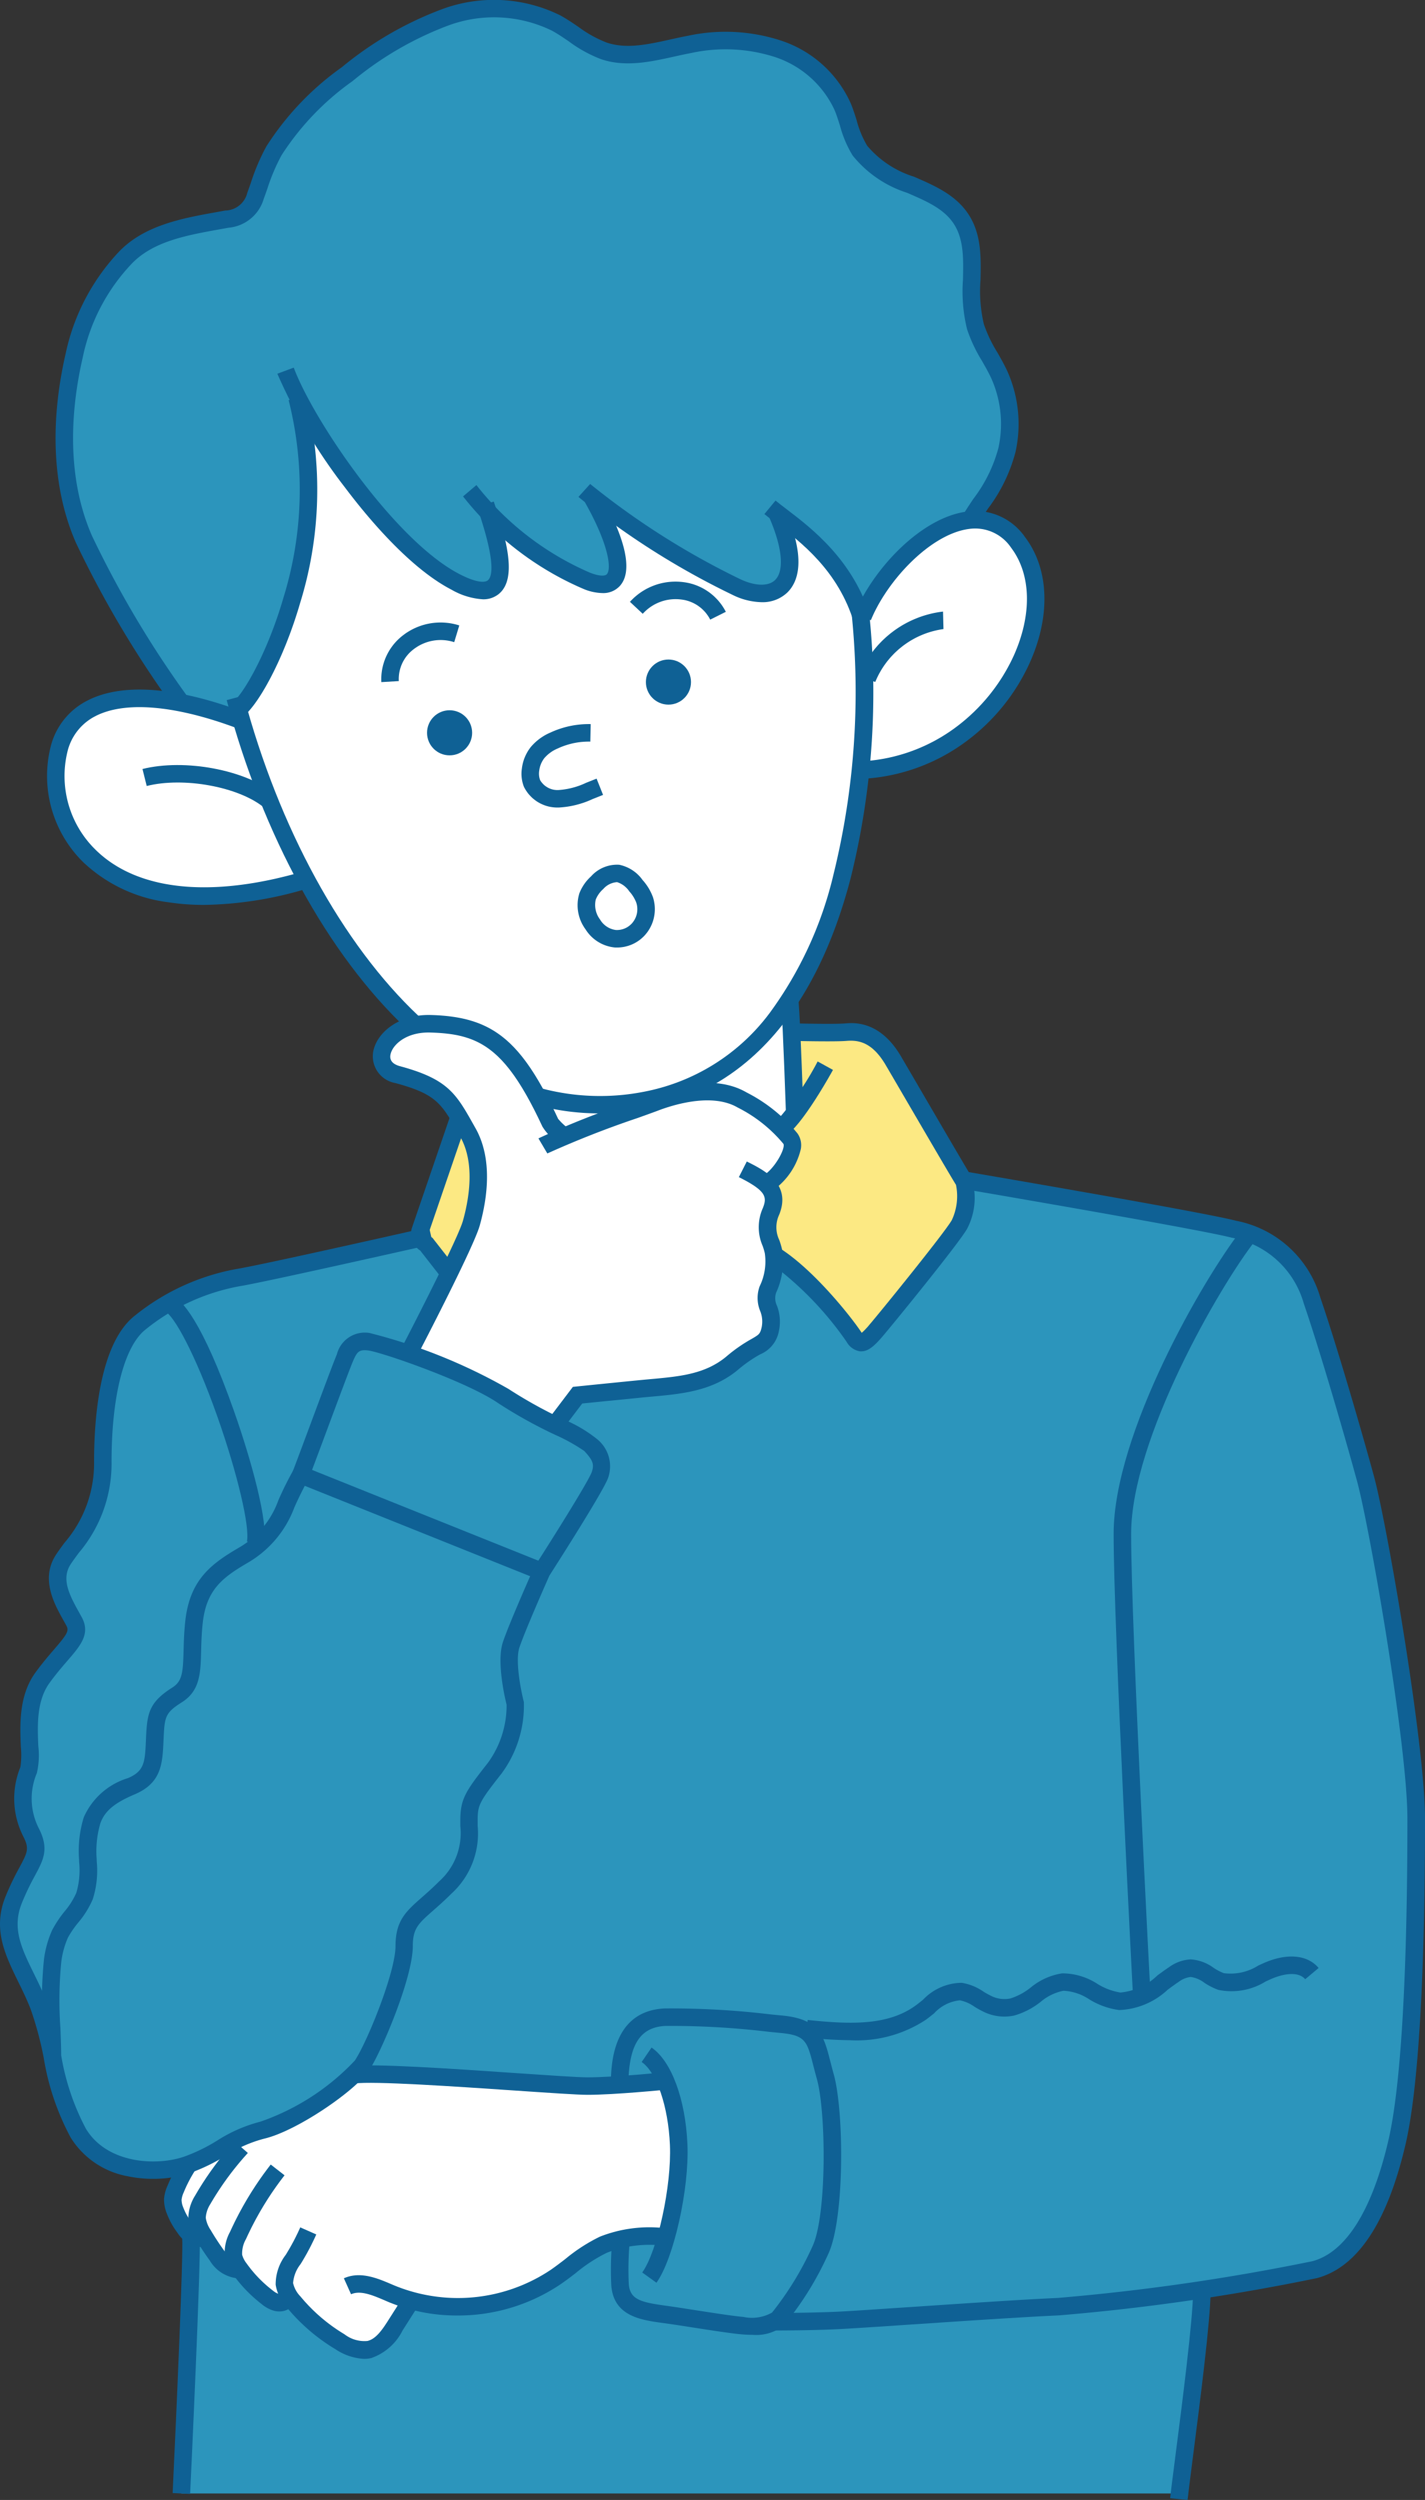 <svg xmlns="http://www.w3.org/2000/svg" width="110.082" height="193.082" viewBox="0 0 110.082 193.082">
  <rect x="0" y="0" width="110.082" height="193.082" fill="#333333" stroke="none"/>
  <g id="グループ_683" data-name="グループ 683" transform="translate(0)">
    <g id="レイヤー_3" data-name="レイヤー 3" transform="translate(0.469 0.523)">
      <g id="グループ_561" data-name="グループ 561" transform="translate(3.783 24.737)">
        <path id="パス_6649" data-name="パス 6649" d="M40.4,62.227S33.516,60.745,31.511,59a30.576,30.576,0,0,1-4.36-5.58s-5.668-7.237-6.453-8.371S19.042,42.7,19.042,42.7a37.707,37.707,0,0,1-5.452,1.24c-1.217,0-10.6.7-12.628-5.619s-.406-7.125.811-8.168,4.982-1.8,5.967-1.564,5.619,1.158,5.619,1.158L16.571,0,67.179.551,71.055,14.37s3.308,1.519,3.959,2.983.6,6.346.163,7.43-3.363,6.291-6.129,7.484a32.5,32.5,0,0,1-6.508,1.79s-1.681,8.461-1.952,9.546a37.553,37.553,0,0,1-2.386,6.02c-.651,1.03-1.519,2.82-1.519,2.82l.542,1.844s4.814-.256,5.394.158a30.015,30.015,0,0,1,2.566,2.98l5.3,8.692s-6.788,7.036-9.188,8.2S40.375,71.332,40.4,62.227Z" fill="#fff"/>
      </g>
      <g id="グループ_562" data-name="グループ 562" transform="translate(4.342 0)">
        <path id="パス_6650" data-name="パス 6650" d="M9.41,53.645c.139.046,4.269,1.206,4.269,1.206l1.206-2.088s2.924-6.218,3.387-8.724,1.021-8.77.139-12.761c2.32,3.295,7.517,10.023,9.1,11.323s4.78,2.97,5.476,2.552a2.628,2.628,0,0,0,.835-2.367c-.139-.6-.7-3.666-.7-3.666s3.805,3.063,5.2,4.084a6.191,6.191,0,0,0,3.805,1.206c.7-.093.742-1.531.7-2.042s-1.439-4.037-1.439-4.037,7.79,5.124,9.234,5.8a9.657,9.657,0,0,0,4.548.835c.835-.186,1.114-1.9,1.021-2.227s-.7-3.295-.7-3.295a48.79,48.79,0,0,1,3.852,3.712c.835,1.067,2.506,3.712,2.506,3.712s3.062-5.2,4.872-6.033,3.434-1.392,3.434-1.392,3.248-4.733,2.97-7.007a19.378,19.378,0,0,0-2.135-6.821c-.882-1.253-.371-5.754-.7-7.007a7.725,7.725,0,0,0-3.573-4.5c-1.9-.882-4.594-1.624-5.383-3.666S58.552,4.55,56.371,3.529s-5.94-.928-7.053-.835-5.058,1.531-6.357.882S37.252-.091,34.189,0A22.06,22.06,0,0,0,25.6,2.6c-1.763.975-7.332,5.151-8.492,6.821s-1.81,4.455-2.181,5.2-2.738,1.856-5.476,2.413A10.9,10.9,0,0,0,2.82,22.09C1.66,24.225-.289,29.422.036,33.738A21.574,21.574,0,0,0,2.588,43.2C4.073,46.081,9.41,53.645,9.41,53.645Z" fill="#2c95bc"/>
      </g>
      <g id="グループ_563" data-name="グループ 563" transform="translate(0 90.855)">
        <path id="パス_6651" data-name="パス 6651" d="M90.629,101.2H13.543l.874-19.481s-2.014-2.238-1.79-3.283.746-2.76.746-2.76a5.059,5.059,0,0,1-4.551.075A8.675,8.675,0,0,1,4.2,70.084C3.376,67.4,3,64.638,2.331,63.369S-.205,58.744.019,57.4a27.618,27.618,0,0,1,1.79-4.775,4.518,4.518,0,0,0-.3-3.506c-.522-1.268.075-3.432.149-3.8s-.075-5.521.821-6.714,3.413-3.156,2.713-4.614-1.867-3.091-.467-5.25,2.683-4.2,2.742-5.366-.175-8.691,1.575-10.849A11.989,11.989,0,0,1,16.568,7.8c4.2-1.05,18.724-4.433,18.724-4.433L66.99.275,74.266,0S89.794,2.664,91.228,2.9s6.534,1.355,8.048,3.108,5.737,16.574,6.056,17.769S108.041,39.8,108.28,42.5s.558,13.227.558,15.219S107.723,72.7,107.4,74.3s-1.833,8.526-6.614,9.4-8.446,1.912-8.446,1.912Z" fill="#2c95bc"/>
      </g>
      <g id="グループ_564" data-name="グループ 564" transform="translate(28.811 78.455)">
        <path id="パス_6652" data-name="パス 6652" d="M13.945,31.164S8.2,28.127,7.491,27.747,2.23,25.469,2.23,25.469,7.274,16.52,7.437,14.948,7.274,8.005,5.81,6.6A21.127,21.127,0,0,0,.657,3.612,1.66,1.66,0,0,1,.766.9,8.527,8.527,0,0,1,6.786.3a11.081,11.081,0,0,1,4.447,3.471c.488.976,2.874,4.881,2.874,4.881s9.979-3.742,11.715-3.525,6.129,3.8,6.129,3.8,11.878.217,12.366.814a12.583,12.583,0,0,1,.976,4.827c-.163.651-7.7,10.088-7.7,10.088a5.464,5.464,0,0,0-.922-.6c-.217-.054-4.23-4.881-4.23-4.881l-1.79-.488s-.922,1.627-.6,2.6a10.708,10.708,0,0,1,.217,2.929s-2.386,1.681-3.254,2.386a15.5,15.5,0,0,1-6.508,1.79c-2.007,0-5.044.38-5.044.38Z" fill="#fff"/>
      </g>
      <g id="グループ_565" data-name="グループ 565" transform="translate(12.972 159.583)">
        <path id="パス_6653" data-name="パス 6653" d="M37.92.78c-.167,0-10.316.335-11.375,0S14.166,0,14.166,0,10.82,3.067,9.2,3.624s-3.29.669-4.684,1.506S.895,7.137.895,7.137A7.975,7.975,0,0,0,0,10.037C.058,11.1,1.348,12.545,1.4,12.769s1.06.223,1.06.223,1.227,1.171,1.784,1.729a2.027,2.027,0,0,0,1.115.613s1.171,2.4,2.23,2.4a8.066,8.066,0,0,0,1.561-.112A44.549,44.549,0,0,0,12.6,20.576c.948.613,2.844.892,3.569.056s2.175-2.9,2.175-2.9,5.018.446,5.966.39,5.632-2.342,7.026-3.568a6.141,6.141,0,0,1,3.346-1.729,18.755,18.755,0,0,1,3.29.279s1.338-4.684,1.171-7.026A24.3,24.3,0,0,0,37.92.78Z" fill="#fff"/>
      </g>
      <g id="グループ_566" data-name="グループ 566" transform="translate(59.087 79.19)">
        <path id="パス_6654" data-name="パス 6654" d="M1.46,6.734,1.8.007S7.116-.079,8.016.35s5.742,9.127,6.127,9.813,1.2,3.385.729,4.371a113.653,113.653,0,0,1-7.327,9.212c-.172-.043.171,1.071-1.414-1.114a36.682,36.682,0,0,0-5.7-5.313S.046,14.7,0,13.5a3.674,3.674,0,0,1,.771-2.571c.429-.471,1.671-1.414,1.114-2.228A3.318,3.318,0,0,1,1.46,6.734Z" fill="#fce983"/>
      </g>
      <g id="グループ_567" data-name="グループ 567" transform="translate(32.517 86.87)">
        <path id="パス_6655" data-name="パス 6655" d="M1.516,2.365C1.761,1.423,2.13-.38,2.826.071s1.024,4.465.983,5.2A46.835,46.835,0,0,1,1.72,10.6L0,7.731Z" fill="#fce983"/>
      </g>
    </g>
    <g id="レイヤー_2" data-name="レイヤー 2" transform="translate(0 0)">
      <g id="グループ_568" data-name="グループ 568" transform="translate(17.512 53.724)">
        <path id="パス_6656" data-name="パス 6656" d="M13.9,25.732C7.829,20.016,2.762,10.763,0,.347L1.307,0c2.7,10.18,7.627,19.2,13.52,24.747Z" fill="#0f6195"/>
      </g>
      <g id="グループ_569" data-name="グループ 569" transform="translate(41.368 46.63)">
        <path id="パス_6657" data-name="パス 6657" d="M4.949,39.363A18.676,18.676,0,0,1,0,38.7l.357-1.3a17.613,17.613,0,0,0,8.306.231,15.8,15.8,0,0,0,9.418-6.013,29.5,29.5,0,0,0,4.948-10.748A58.939,58.939,0,0,0,24.358.191L25.7,0a59.441,59.441,0,0,1-1.357,21.2c-2.622,10.062-7.947,16.2-15.4,17.744A19.619,19.619,0,0,1,4.949,39.363Z" fill="#0f6195"/>
      </g>
      <g id="グループ_570" data-name="グループ 570" transform="translate(66.023 39.467)">
        <path id="パス_6658" data-name="パス 6658" d="M.808,20.672.719,19.322a13.368,13.368,0,0,0,7.139-2.651,14.333,14.333,0,0,0,4.4-5.428c1.46-3.2,1.394-6.342-.175-8.411A3.34,3.34,0,0,0,8.835,1.385c-2.963.386-6.314,3.957-7.584,7.049L0,7.921C1.408,4.493,5.12.506,8.66.045a4.666,4.666,0,0,1,4.5,1.97c1.875,2.471,2,6.131.328,9.789a15.494,15.494,0,0,1-4.819,5.95A14.719,14.719,0,0,1,.808,20.672Z" fill="#0f6195"/>
      </g>
      <g id="グループ_571" data-name="グループ 571" transform="translate(66.322 47.234)">
        <path id="パス_6659" data-name="パス 6659" d="M1.293,5.434,0,5.039A8,8,0,0,1,6.528,0l.034,1.352A6.674,6.674,0,0,0,1.293,5.434Z" fill="#0f6195"/>
      </g>
      <g id="グループ_572" data-name="グループ 572" transform="translate(3.62 53.257)">
        <path id="パス_6660" data-name="パス 6660" d="M12.148,16.632a18.068,18.068,0,0,1-2.732-.2,11.679,11.679,0,0,1-6.584-3.078A9.33,9.33,0,0,1,.287,4.439,5.456,5.456,0,0,1,3.13.852c2.651-1.37,6.776-1.083,11.93.829l-.47,1.268C9.87,1.2,6.021.88,3.75,2.053A4.155,4.155,0,0,0,1.593,4.788a7.959,7.959,0,0,0,2.185,7.6c3.2,3.14,8.869,3.738,15.95,1.685l.377,1.3A28.834,28.834,0,0,1,12.148,16.632Z" fill="#0f6195"/>
      </g>
      <g id="グループ_573" data-name="グループ 573" transform="translate(11.006 59.087)">
        <path id="パス_6661" data-name="パス 6661" d="M9.381,3.275C7.42,1.677,3.189.9.328,1.618L0,.306c3.268-.817,7.955.063,10.235,1.92Z" fill="#0f6195"/>
      </g>
      <g id="グループ_574" data-name="グループ 574" transform="translate(17.93 30.539)">
        <path id="パス_6662" data-name="パス 6662" d="M.79,24.848,0,23.75c.828-.6,2.712-3.817,3.953-8.082A28.247,28.247,0,0,0,4.367.367L5.668,0a29.591,29.591,0,0,1-.417,16.047C3.964,20.472,1.972,24,.79,24.848Z" fill="#0f6195"/>
      </g>
      <g id="グループ_575" data-name="グループ 575" transform="translate(21.425 28.393)">
        <path id="パス_6663" data-name="パス 6663" d="M15.875,17.893a5.525,5.525,0,0,1-2.413-.738C10.2,15.475,6.906,11.493,5.233,9.268A41.577,41.577,0,0,1,0,.472L1.267,0C2.782,4.066,9.086,13.381,14.081,15.953c1.588.817,2.07.571,2.18.475.391-.338.566-1.593-.824-5.648l1.279-.439c1.028,3,1.791,5.932.429,7.109A1.871,1.871,0,0,1,15.875,17.893Z" fill="#0f6195"/>
      </g>
      <g id="グループ_576" data-name="グループ 576" transform="translate(35.772 37.464)">
        <path id="パス_6664" data-name="パス 6664" d="M10.761,8.342a4.011,4.011,0,0,1-1.452-.318A23.721,23.721,0,0,1,0,.876L1.031,0A22.457,22.457,0,0,0,9.8,6.765c.649.255,1.151.3,1.311.114.351-.4.187-2.216-1.7-5.557L10.59.656c1.388,2.456,2.783,5.684,1.545,7.109A1.73,1.73,0,0,1,10.761,8.342Z" fill="#0f6195"/>
      </g>
      <g id="グループ_577" data-name="グループ 577" transform="translate(44.684 37.379)">
        <path id="パス_6665" data-name="パス 6665" d="M14.149,9.131A5.292,5.292,0,0,1,11.9,8.562,60.4,60.4,0,0,1,0,1L.906,0A59.873,59.873,0,0,0,12.479,7.342c1.156.553,2.195.583,2.711.078.755-.738.551-2.629-.546-5.057l1.232-.557c1.769,3.917,1.117,5.741.259,6.58A2.762,2.762,0,0,1,14.149,9.131Z" fill="#0f6195"/>
      </g>
      <g id="グループ_578" data-name="グループ 578" transform="translate(59.049 38.66)">
        <path id="パス_6666" data-name="パス 6666" d="M6.92,9.431C5.7,5.4,2.81,3.2.9,1.744c-.328-.25-.637-.486-.9-.7L.861,0c.241.2.526.417.857.669,1.926,1.468,5.149,3.924,6.5,8.371Z" fill="#0f6195"/>
      </g>
      <g id="グループ_579" data-name="グループ 579" transform="translate(4.293 0)">
        <path id="パス_6667" data-name="パス 6667" d="M9.106,54.6A80.333,80.333,0,0,1,1.574,41.923C-.209,37.861-.483,32.8.782,27.293a16.413,16.413,0,0,1,4.134-7.872c1.968-2.039,4.9-2.567,7.493-3.034l.694-.126a1.793,1.793,0,0,0,1.712-1.383c.092-.249.179-.5.267-.746a16.255,16.255,0,0,1,1.2-2.823,22.03,22.03,0,0,1,5.831-6.117,26.961,26.961,0,0,1,7.79-4.5,11.548,11.548,0,0,1,9.094.5c.493.271.956.585,1.4.889A9.192,9.192,0,0,0,42.58,3.291c1.522.509,3.175.143,4.926-.245.444-.1.9-.2,1.357-.285a13.792,13.792,0,0,1,7.148.364,8.981,8.981,0,0,1,5.4,4.819c.191.45.336.912.475,1.358a7.589,7.589,0,0,0,.812,1.956,7.757,7.757,0,0,0,3.612,2.389c1.59.688,3.234,1.4,4.221,2.917,1,1.538.96,3.328.921,5.059a11.214,11.214,0,0,0,.257,3.407,10.6,10.6,0,0,0,1.04,2.182c.262.459.533.934.764,1.432a9.992,9.992,0,0,1,.645,6.255,12.475,12.475,0,0,1-2.128,4.382c-.235.352-.476.713-.706,1.083l0,0-.187.294-1.151-.71c.3-.5.611-.966.914-1.42a11.262,11.262,0,0,0,1.931-3.914,8.632,8.632,0,0,0-.549-5.4c-.207-.447-.453-.877-.712-1.332a11.753,11.753,0,0,1-1.161-2.468,12.371,12.371,0,0,1-.312-3.821c.036-1.6.07-3.1-.7-4.292s-2.154-1.777-3.624-2.413a8.851,8.851,0,0,1-4.2-2.88,8.713,8.713,0,0,1-.977-2.3c-.136-.434-.265-.845-.43-1.234a7.736,7.736,0,0,0-4.6-4.071,12.467,12.467,0,0,0-6.452-.311c-.432.081-.88.18-1.315.276-1.853.41-3.769.835-5.646.207a10.336,10.336,0,0,1-2.508-1.381c-.441-.3-.856-.582-1.293-.822a10.2,10.2,0,0,0-8.021-.4,25.766,25.766,0,0,0-7.39,4.293,20.783,20.783,0,0,0-5.483,5.722,15.023,15.023,0,0,0-1.1,2.594c-.09.254-.179.509-.273.763a3.119,3.119,0,0,1-2.734,2.245l-.7.127c-2.5.451-5.1.917-6.76,2.642A14.879,14.879,0,0,0,2.1,27.6c-1.2,5.223-.953,9.99.713,13.784a79.34,79.34,0,0,0,7.412,12.46Z" fill="#0f6195"/>
      </g>
      <g id="グループ_580" data-name="グループ 580" transform="translate(44.61 66.774)">
        <path id="パス_6668" data-name="パス 6668" d="M3.034,6.407l-.116,0A3.008,3.008,0,0,1,.622,5,3.14,3.14,0,0,1,.145,2.223h0a3.452,3.452,0,0,1,.9-1.308,2.691,2.691,0,0,1,2.182-.9A2.941,2.941,0,0,1,5.035,1.2a4.016,4.016,0,0,1,.8,1.333,3.006,3.006,0,0,1-.465,2.724A2.9,2.9,0,0,1,3.034,6.407ZM1.418,2.679a1.853,1.853,0,0,0,.323,1.559,1.67,1.67,0,0,0,1.227.816,1.566,1.566,0,0,0,1.323-.616,1.631,1.631,0,0,0,.251-1.5A2.77,2.77,0,0,0,4,2.065a1.791,1.791,0,0,0-.938-.708,1.55,1.55,0,0,0-1.071.532,2.161,2.161,0,0,0-.569.79Z" fill="#0f6195"/>
      </g>
      <g id="グループ_581" data-name="グループ 581" transform="translate(40.287 55.924)">
        <path id="パス_6669" data-name="パス 6669" d="M2.88,6.444H2.838a2.878,2.878,0,0,1-2.651-1.6A2.743,2.743,0,0,1,.03,3.416,3.322,3.322,0,0,1,.71,1.779,4.076,4.076,0,0,1,2.228.656,7.071,7.071,0,0,1,5.345,0L5.316,1.353A5.7,5.7,0,0,0,2.8,1.882a2.781,2.781,0,0,0-1.031.74,1.967,1.967,0,0,0-.4.972,1.438,1.438,0,0,0,.067.73,1.549,1.549,0,0,0,1.416.769A5.856,5.856,0,0,0,5,4.53l.8-.317.5,1.257-.8.317A7.1,7.1,0,0,1,2.88,6.444Z" fill="#0f6195"/>
      </g>
      <g id="グループ_582" data-name="グループ 582" transform="translate(32.989 54.855)">
        <ellipse id="楕円形_37" data-name="楕円形 37" cx="1.742" cy="1.742" rx="1.742" ry="1.742" fill="#0f6195"/>
      </g>
      <g id="グループ_583" data-name="グループ 583" transform="translate(49.896 50.937)">
        <ellipse id="楕円形_38" data-name="楕円形 38" cx="1.742" cy="1.742" rx="1.742" ry="1.742" fill="#0f6195"/>
      </g>
      <g id="グループ_584" data-name="グループ 584" transform="translate(29.451 48.083)">
        <path id="パス_6670" data-name="パス 6670" d="M.008,4.6A4.269,4.269,0,0,1,1.65,1.01,4.743,4.743,0,0,1,6.029.221L5.638,1.515A3.41,3.41,0,0,0,2.49,2.07,2.879,2.879,0,0,0,1.357,4.52Z" fill="#0f6195"/>
      </g>
      <g id="グループ_585" data-name="グループ 585" transform="translate(48.664 44.918)">
        <path id="パス_6671" data-name="パス 6671" d="M6.2,2.939A2.878,2.878,0,0,0,3.989,1.388a3.41,3.41,0,0,0-3,1.1L0,1.564A4.743,4.743,0,0,1,4.184.049,4.269,4.269,0,0,1,7.407,2.335Z" fill="#0f6195"/>
      </g>
      <g id="グループ_586" data-name="グループ 586" transform="translate(28.796 78.392)">
        <path id="パス_6672" data-name="パス 6672" d="M3.314,26.555l-1.2-.625c1.23-2.359,4.5-8.763,4.856-10.049.519-1.867.9-4.505-.206-6.471l-.138-.245C5.306,6.819,4.907,6.112,1.741,5.255A2.1,2.1,0,0,1,.024,2.9C.242,1.422,1.964-.067,4.479,0c4.794.133,7,1.933,9.841,8.021a4.612,4.612,0,0,0,.746.71L14.2,9.768A3.821,3.821,0,0,1,13.1,8.609C10.251,2.49,8.214,1.459,4.442,1.354,2.519,1.3,1.47,2.364,1.362,3.1c-.061.416.185.7.732.851C5.808,4.954,6.434,6.066,7.8,8.5l.138.244c1.337,2.369.918,5.385.331,7.5C7.814,17.9,3.773,25.674,3.314,26.555Z" fill="#0f6195"/>
      </g>
      <g id="グループ_587" data-name="グループ 587" transform="translate(41.594 83.629)">
        <path id="パス_6673" data-name="パス 6673" d="M18.313,8.162l-.8-1.09c.853-.626,1.573-2.036,1.414-2.355a11.006,11.006,0,0,0-3.535-2.808c-1.972-1.15-4.956-.219-6.147.235-.306.117-.849.312-1.537.559A75.086,75.086,0,0,0,.688,5.457L0,4.293A67.06,67.06,0,0,1,7.25,1.43c.681-.245,1.219-.438,1.513-.55,1.705-.65,4.922-1.532,7.31-.139a12.211,12.211,0,0,1,3.938,3.169,1.576,1.576,0,0,1,.255,1.219A5.43,5.43,0,0,1,18.313,8.162Z" fill="#0f6195"/>
      </g>
      <g id="グループ_588" data-name="グループ 588" transform="translate(42.39 89.706)">
        <path id="パス_6674" data-name="パス 6674" d="M1.077,20.682,0,19.865l1.865-2.459.292-.03c.024,0,2.461-.252,4.987-.5.246-.024.49-.046.733-.068,2.272-.207,4.234-.385,5.874-1.769a11.864,11.864,0,0,1,1.9-1.323c.6-.348.682-.393.8-.927a2.172,2.172,0,0,0-.12-1.248,2.637,2.637,0,0,1-.038-1.9,4.381,4.381,0,0,0,.4-2.55,4.449,4.449,0,0,0-.177-.59,3.617,3.617,0,0,1,.026-2.909c.337-.844.264-1.324-1.855-2.384L15.3,0c1.375.688,3.453,1.727,2.506,4.1a2.291,2.291,0,0,0,0,1.96,5.619,5.619,0,0,1,.227.772,5.782,5.782,0,0,1-.469,3.306,1.345,1.345,0,0,0,.069,1.008,3.441,3.441,0,0,1,.147,1.949,2.409,2.409,0,0,1-1.446,1.8,10.482,10.482,0,0,0-1.706,1.185C12.658,17.732,10.29,17.948,8,18.156c-.24.022-.482.044-.724.067-2.012.2-3.967.395-4.689.468Z" fill="#0f6195"/>
      </g>
      <g id="グループ_589" data-name="グループ 589" transform="translate(0 94.773)">
        <path id="パス_6675" data-name="パス 6675" d="M11.834,73.507a9.351,9.351,0,0,1-1.965-.2,6.576,6.576,0,0,1-4.4-2.971,19.614,19.614,0,0,1-2.091-6.173,26.355,26.355,0,0,0-.99-3.706c-.289-.763-.642-1.484-.985-2.181C.382,56.18-.587,54.2.434,51.685A21.37,21.37,0,0,1,1.5,49.461c.635-1.185.786-1.466.272-2.452a6.434,6.434,0,0,1-.2-5.292,6.258,6.258,0,0,0,.037-1.579c-.07-1.665-.166-3.945,1.117-5.718.543-.75,1.058-1.346,1.472-1.825,1.009-1.168,1.14-1.42.936-1.8-.069-.13-.146-.268-.227-.412-.721-1.289-1.81-3.238-.558-5.115.2-.3.419-.6.649-.907a9.373,9.373,0,0,0,2.269-6.255c0-3.214.393-8.939,3.025-11.166a17.478,17.478,0,0,1,8.261-3.753c2.2-.405,10.086-2.17,14.592-3.186l.3,1.319C28.925,2.337,21.018,4.106,18.8,4.516a16.147,16.147,0,0,0-7.632,3.456C9.569,9.32,8.618,13.109,8.618,18.105a10.656,10.656,0,0,1-2.534,7.058c-.219.3-.427.578-.611.854-.734,1.1-.183,2.28.613,3.7.085.152.166.3.24.435C7,31.42,6.214,32.329,5.22,33.48c-.418.484-.891,1.032-1.4,1.734-1.008,1.392-.927,3.319-.861,4.868a6.064,6.064,0,0,1-.114,2.091,5.055,5.055,0,0,0,.127,4.211c.845,1.62.4,2.454-.279,3.717a20.249,20.249,0,0,0-1,2.093c-.794,1.958-.03,3.513.936,5.483.356.725.724,1.476,1.036,2.3a27.768,27.768,0,0,1,1.046,3.9,18.594,18.594,0,0,0,1.926,5.76c1.628,2.69,5.393,2.889,7.545,2.17a13.331,13.331,0,0,0,2.591-1.254,11.494,11.494,0,0,1,3.345-1.463,18.187,18.187,0,0,0,7.293-4.719c.962-1.443,3.142-6.826,3.142-8.836,0-1.973.811-2.688,2.039-3.769.391-.344.835-.735,1.335-1.236a5,5,0,0,0,1.632-4.271c0-.139,0-.277,0-.412,0-1.692.407-2.275,2.13-4.467a7.538,7.538,0,0,0,1.446-4.491c-.142-.571-.783-3.343-.286-4.834.481-1.444,2.31-5.556,2.388-5.731l.049-.09c1.584-2.467,4.187-6.634,4.426-7.312.22-.624.059-.937-.57-1.625a14.042,14.042,0,0,0-2.275-1.262A36.331,36.331,0,0,1,38.5,13.607C36.1,11.944,29.4,9.628,28.409,9.523c-.676-.071-.828.107-1.141.836-.241.562-1.182,3.089-2.012,5.319-.592,1.59-1.151,3.092-1.389,3.7l-1.259-.493c.234-.6.791-2.094,1.381-3.679.876-2.354,1.782-4.787,2.036-5.38A2.223,2.223,0,0,1,28.55,8.179a42.614,42.614,0,0,1,10.723,4.315,35.254,35.254,0,0,0,4.186,2.325,10.685,10.685,0,0,1,2.67,1.559,2.7,2.7,0,0,1,.849,2.989c-.363,1.029-3.993,6.7-4.536,7.549-.207.466-1.885,4.259-2.319,5.561-.338,1.015.124,3.336.331,4.145l.016.064,0,.066a8.816,8.816,0,0,1-1.731,5.459c-1.72,2.19-1.841,2.427-1.841,3.632,0,.128,0,.259,0,.392a6.281,6.281,0,0,1-2.029,5.248c-.531.531-.992.937-1.4,1.295-1.15,1.012-1.58,1.391-1.58,2.754,0,2.473-2.446,8.2-3.369,9.586-1.058,1.586-5.592,4.7-8.111,5.286a10.264,10.264,0,0,0-2.972,1.315A14.408,14.408,0,0,1,14.6,73.085,8.9,8.9,0,0,1,11.834,73.507Z" fill="#0f6195"/>
      </g>
      <g id="グループ_590" data-name="グループ 590" transform="translate(12.754 100.051)">
        <path id="パス_6676" data-name="パス 6676" d="M7.646,19.272,6.322,19c.234-1.136-.737-5.252-2.259-9.572C2.326,4.5.674,1.532,0,1.243L.533,0c.723.31,2.308,1.888,4.805,8.978C6.627,12.638,8,17.53,7.646,19.272Z" fill="#0f6195"/>
      </g>
      <g id="グループ_591" data-name="グループ 591" transform="translate(3.245 113.061)">
        <path id="パス_6677" data-name="パス 6677" d="M.128,45.637c0-.559-.029-1.252-.056-1.986a31.485,31.485,0,0,1,.081-5.386A7.932,7.932,0,0,1,.789,36a8.706,8.706,0,0,1,.948-1.426,6.076,6.076,0,0,0,.913-1.442,6.179,6.179,0,0,0,.218-2.379l-.006-.2a8.828,8.828,0,0,1,.365-3.257,5.473,5.473,0,0,1,3.416-3.028c1.279-.548,1.311-1.248,1.386-2.938l.007-.158c.085-1.866.2-2.741,2.035-3.9.772-.488.821-1.182.865-2.846.018-.672.038-1.433.135-2.31.356-3.2,2.03-4.415,4.182-5.67a6.878,6.878,0,0,0,3-3.619A24.439,24.439,0,0,1,19.409.5L19.7,0l19.15,7.679-.5,1.255L20.3,1.695c-.207.391-.5.979-.807,1.671a8.272,8.272,0,0,1-3.555,4.245c-1.939,1.131-3.232,2.066-3.519,4.652-.091.821-.11,1.551-.127,2.2-.045,1.71-.081,3.06-1.494,3.953-1.279.808-1.329,1.114-1.406,2.818l-.007.157c-.078,1.737-.144,3.238-2.2,4.121-1.366.585-2.29,1.164-2.675,2.24a7.668,7.668,0,0,0-.287,2.762l.006.2a7.265,7.265,0,0,1-.307,2.906,7.172,7.172,0,0,1-1.1,1.78A7.566,7.566,0,0,0,2,36.594a6.672,6.672,0,0,0-.513,1.886,30.777,30.777,0,0,0-.064,5.12c.028.745.055,1.449.057,2.031Z" fill="#0f6195"/>
      </g>
      <g id="グループ_592" data-name="グループ 592" transform="translate(60.34 77.299)">
        <path id="パス_6678" data-name="パス 6678" d="M.379,8.838C.377,8.769.149,1.9,0,.112L1.348,0c.152,1.824.373,8.51.383,8.794Z" fill="#0f6195"/>
      </g>
      <g id="グループ_593" data-name="グループ 593" transform="translate(60.054 81.98)">
        <path id="パス_6679" data-name="パス 6679" d="M.853,5.574,0,4.524A22.637,22.637,0,0,0,3.11,0L4.294.653C4.077,1.046,2.136,4.531.853,5.574Z" fill="#0f6195"/>
      </g>
      <g id="グループ_594" data-name="グループ 594" transform="translate(59.421 79.02)">
        <path id="パス_6680" data-name="パス 6680" d="M7.1,25.35l-.072,0a1.445,1.445,0,0,1-1.051-.741A25.672,25.672,0,0,0,0,18.469l.708-1.152c2.673,1.642,5.627,5.372,6.4,6.544l.041.059a5.283,5.283,0,0,0,.558-.584c.917-1.07,5.839-7.139,6.4-8.122a4.36,4.36,0,0,0,.322-2.728c-.239-.365-1.83-3.087-3.882-6.6-.622-1.066-1.179-2.02-1.54-2.636C7.959,1.459,6.895,1.3,5.991,1.37c-.787.066-2.92.026-3.83.008l-.339-.006V.021l.365.006C3,.042,5.16.083,5.879.023c.662-.055,2.676-.223,4.3,2.541.362.617.919,1.572,1.542,2.639,1.535,2.63,3.637,6.232,3.846,6.545a5.143,5.143,0,0,1-.28,4.138c-.664,1.163-5.715,7.359-6.548,8.331C8.108,24.947,7.655,25.35,7.1,25.35Z" fill="#0f6195"/>
      </g>
      <g id="グループ_595" data-name="グループ 595" transform="translate(59.781 90.475)">
        <path id="パス_6681" data-name="パス 6681" d="M.053,89.517H0l0-1.352c.026,0,2.761,0,4.942-.1.873-.042,3.023-.186,5.513-.353,3.868-.26,8.683-.583,11.5-.711a168.3,168.3,0,0,0,19.653-2.836c2.582-.695,4.611-3.927,5.869-9.346.958-4.128,1.465-12.715,1.465-24.833,0-5.667-2.919-22.505-3.893-26.078-.95-3.483-2.855-10.044-4.116-13.722a7.132,7.132,0,0,0-5.566-5.07c-2.153-.562-15.251-2.825-20.782-3.771l-.066-.011L14.753,0l.066.011c5.549.95,18.692,3.221,20.9,3.8a8.438,8.438,0,0,1,6.5,5.94c1.271,3.706,3.187,10.3,4.142,13.8.987,3.617,3.941,20.68,3.941,26.434,0,12.219-.518,20.912-1.5,25.138-1.4,6.021-3.7,9.5-6.835,10.346a166.483,166.483,0,0,1-19.943,2.881c-2.808.128-7.614.45-11.476.709-2.5.168-4.653.312-5.539.354C2.964,89.513.447,89.517.053,89.517Z" fill="#0f6195"/>
      </g>
      <g id="グループ_596" data-name="グループ 596" transform="translate(47.182 155.095)">
        <path id="パス_6682" data-name="パス 6682" d="M10.942,25.232c-.251,0-.52-.012-.808-.035-.756-.061-2.338-.306-3.868-.543-.615-.1-1.22-.189-1.755-.268-.166-.025-.331-.047-.5-.07C2.333,24.085.239,23.8.041,21.437a25.119,25.119,0,0,1,.106-3.855l1.345.141a24.211,24.211,0,0,0-.1,3.6c.1,1.165.89,1.389,2.811,1.653.169.023.339.046.509.072.538.079,1.146.174,1.764.27,1.506.234,3.063.475,3.769.531a3.164,3.164,0,0,0,2.215-.337,24.041,24.041,0,0,0,3.1-5.064c1.146-2.355,1.082-10.426.359-12.989-.106-.374-.195-.721-.273-1.028-.483-1.884-.6-2.332-2.534-2.514l-.891-.087a63.916,63.916,0,0,0-8-.456c-1.932.1-2.788,1.4-2.862,4.35L.006,5.691C.039,4.34.142.23,4.15.024a64.737,64.737,0,0,1,8.206.461c.338.034.636.064.883.086,2.883.271,3.215,1.565,3.717,3.524.08.314.164.638.265,1,.809,2.869.859,11.268-.445,13.948a24.5,24.5,0,0,1-3.429,5.49A3.479,3.479,0,0,1,10.942,25.232Z" fill="#0f6195"/>
      </g>
      <g id="グループ_597" data-name="グループ 597" transform="translate(49.569 158.14)">
        <path id="パス_6683" data-name="パス 6683" d="M1.143,18.163l-1.1-.79c1.177-1.635,2.277-6.7,2.14-9.845C2.055,4.544,1.157,1.908,0,1.116L.764,0C2.3,1.049,3.384,3.981,3.536,7.469,3.686,10.912,2.478,16.309,1.143,18.163Z" fill="#0f6195"/>
      </g>
      <g id="グループ_598" data-name="グループ 598" transform="translate(62.252 151.109)">
        <path id="パス_6684" data-name="パス 6684" d="M3.4,6.464A33.325,33.325,0,0,1,0,6.248L.139,4.9c3.142.326,6.145.485,8.34-1.115.189-.138.379-.292.581-.454a4.159,4.159,0,0,1,2.986-1.3,4.088,4.088,0,0,1,1.675.68,6.522,6.522,0,0,0,.64.353A2.284,2.284,0,0,0,15.8,3.24,4.817,4.817,0,0,0,17.363,2.4,5,5,0,0,1,19.8,1.3a4.994,4.994,0,0,1,2.716.808,4.777,4.777,0,0,0,1.784.673A4.714,4.714,0,0,0,27.15,1.468c.292-.215.593-.438.9-.64A3.1,3.1,0,0,1,29.728.221h.006A3.358,3.358,0,0,1,31.5.874a3.993,3.993,0,0,0,.788.412A4.009,4.009,0,0,0,34.96.692c.132-.06.263-.12.394-.178,1.8-.8,3.394-.659,4.258.372l-1.037.869c-.536-.639-1.732-.422-2.673,0-.126.056-.252.114-.38.172a5.013,5.013,0,0,1-3.657.649,5.105,5.105,0,0,1-1.075-.545,2.274,2.274,0,0,0-1.06-.452h0a1.905,1.905,0,0,0-.933.383c-.277.183-.552.386-.842.6a5.8,5.8,0,0,1-3.748,1.572A5.831,5.831,0,0,1,21.883,3.3,3.907,3.907,0,0,0,19.9,2.645a3.9,3.9,0,0,0-1.767.861A5.877,5.877,0,0,1,16.1,4.558,3.642,3.642,0,0,1,13.8,4.3a7.568,7.568,0,0,1-.778-.426A3,3,0,0,0,11.9,3.381,3.137,3.137,0,0,0,9.91,4.386c-.205.166-.418.337-.634.495A9.694,9.694,0,0,1,3.4,6.464Z" fill="#0f6195"/>
      </g>
      <g id="グループ_599" data-name="グループ 599" transform="translate(86.029 95.006)">
        <path id="パス_6685" data-name="パス 6685" d="M1.5,59.247C1.488,58.964,0,30.8,0,23.454,0,15.709,6.958,3.7,9.86,0l1.064.834C8.2,4.31,1.352,16.143,1.352,23.454s1.486,35.438,1.5,35.722Z" fill="#0f6195"/>
      </g>
      <g id="グループ_600" data-name="グループ 600" transform="translate(26.564 172.046)">
        <path id="パス_6686" data-name="パス 6686" d="M8.765,6.789a13.79,13.79,0,0,1-5.31-1.04l-.3-.129c-.919-.392-1.87-.8-2.6-.472L0,3.914c1.267-.567,2.605,0,3.681.462l.3.125a12.9,12.9,0,0,0,11.985-1.23c.383-.263.767-.557,1.138-.842A13.23,13.23,0,0,1,19.777.7,10.406,10.406,0,0,1,24.731.037l-.086,1.35a9.116,9.116,0,0,0-4.323.553,12.016,12.016,0,0,0-2.4,1.562c-.385.3-.784.6-1.2.885A14.177,14.177,0,0,1,8.765,6.789Z" fill="#0f6195"/>
      </g>
      <g id="グループ_601" data-name="グループ 601" transform="translate(27.192 159.516)">
        <path id="パス_6687" data-name="パス 6687" d="M18.195,2.274c-.773,0-2.895-.145-5.581-.328C7.978,1.63,1.63,1.2.191,1.4L0,.064C1.579-.162,7.748.259,12.706.6c2.555.174,4.762.325,5.489.325,2.07,0,5.948-.392,5.987-.4l.137,1.345C24.157,1.888,20.334,2.274,18.195,2.274Z" fill="#0f6195"/>
      </g>
      <g id="グループ_602" data-name="グループ 602" transform="translate(21.284 172.027)">
        <path id="パス_6688" data-name="パス 6688" d="M6.827,10.156a4.379,4.379,0,0,1-2.19-.74A14.569,14.569,0,0,1,.887,6.2,3.366,3.366,0,0,1,.012,4.434,3.736,3.736,0,0,1,.786,2.127l.055-.089A17.057,17.057,0,0,0,1.912,0L3.149.547a18.42,18.42,0,0,1-1.157,2.2l-.056.091A2.691,2.691,0,0,0,1.357,4.3a2.173,2.173,0,0,0,.571,1.038,13.224,13.224,0,0,0,3.4,2.92A2.513,2.513,0,0,0,7.1,8.774c.639-.143,1.13-.841,1.577-1.544L9.831,5.418l1.141.726L9.819,7.956A4.279,4.279,0,0,1,7.4,10.094,2.6,2.6,0,0,1,6.827,10.156Z" fill="#0f6195"/>
      </g>
      <g id="グループ_603" data-name="グループ 603" transform="translate(17.34 167.175)">
        <path id="パス_6689" data-name="パス 6689" d="M4.228,11.347a1.564,1.564,0,0,1-.365-.043A2.566,2.566,0,0,1,2.9,10.8,11.063,11.063,0,0,1,.628,8.444a3.146,3.146,0,0,1-.584-1.2A3.335,3.335,0,0,1,.435,5.19,25.762,25.762,0,0,1,3.575,0L4.642.832A24.4,24.4,0,0,0,1.666,5.749a2.241,2.241,0,0,0-.3,1.224,1.979,1.979,0,0,0,.359.685,9.715,9.715,0,0,0,2,2.065,1.421,1.421,0,0,0,.452.266.2.2,0,0,0,.1,0,.093.093,0,0,0-.028.023l1.032.874A1.375,1.375,0,0,1,4.228,11.347Z" fill="#0f6195"/>
      </g>
      <g id="グループ_604" data-name="グループ 604" transform="translate(14.548 165.395)">
        <path id="パス_6690" data-name="パス 6690" d="M3.726,10.557A2.808,2.808,0,0,1,1.663,9.2C1.273,8.664.9,8.1.569,7.529A3.449,3.449,0,0,1,0,5.962,3.345,3.345,0,0,1,.519,4.188,24.051,24.051,0,0,1,3.582,0L4.6.887a22.885,22.885,0,0,0-2.9,3.948,2.2,2.2,0,0,0-.353,1.059,2.3,2.3,0,0,0,.382.95c.314.535.658,1.061,1.023,1.564.4.551.75.823,1.017.793l.16,1.343A1.815,1.815,0,0,1,3.726,10.557Z" fill="#0f6195"/>
      </g>
      <g id="グループ_605" data-name="グループ 605" transform="translate(12.673 166.664)">
        <path id="パス_6691" data-name="パス 6691" d="M2.886,6.882A2.322,2.322,0,0,1,1.051,5.8,5.938,5.938,0,0,1,.225,4.321,2.859,2.859,0,0,1,0,3.164,3.063,3.063,0,0,1,.265,2.156,12.055,12.055,0,0,1,1.414,0L2.537.754A10.693,10.693,0,0,0,1.516,2.668a1.9,1.9,0,0,0-.163.565,1.609,1.609,0,0,0,.133.6,4.578,4.578,0,0,0,.638,1.14c.269.353.546.554.761.554h0l.02,1.352Z" fill="#0f6195"/>
      </g>
      <g id="グループ_606" data-name="グループ 606" transform="translate(13.337 172.76)">
        <path id="パス_6692" data-name="パス 6692" d="M1.351,19.852,0,19.788C.295,13.561.828,1.429.739.09L2.089,0C2.205,1.75,1.385,19.114,1.351,19.852Z" fill="#0f6195"/>
      </g>
      <g id="グループ_607" data-name="グループ 607" transform="translate(90.395 176.941)">
        <path id="パス_6693" data-name="パス 6693" d="M1.346,16.141,0,16.007c.052-.519.208-1.732.406-3.269C.917,8.771,1.772,2.133,1.772,0H3.124c0,2.219-.829,8.653-1.377,12.91C1.55,14.437,1.4,15.642,1.346,16.141Z" fill="#0f6195"/>
      </g>
      <g id="グループ_608" data-name="グループ 608" transform="translate(31.748 85.886)">
        <path id="パス_6694" data-name="パス 6694" d="M2.575,13.082.715,10.7A1.553,1.553,0,0,1,.05,9.02l.014-.046L3.136,0,4.415.438,1.354,9.38c-.005.038.008.124.237.29l.077.056L3.64,12.249Z" fill="#0f6195"/>
      </g>
    </g>
  </g>
</svg>
